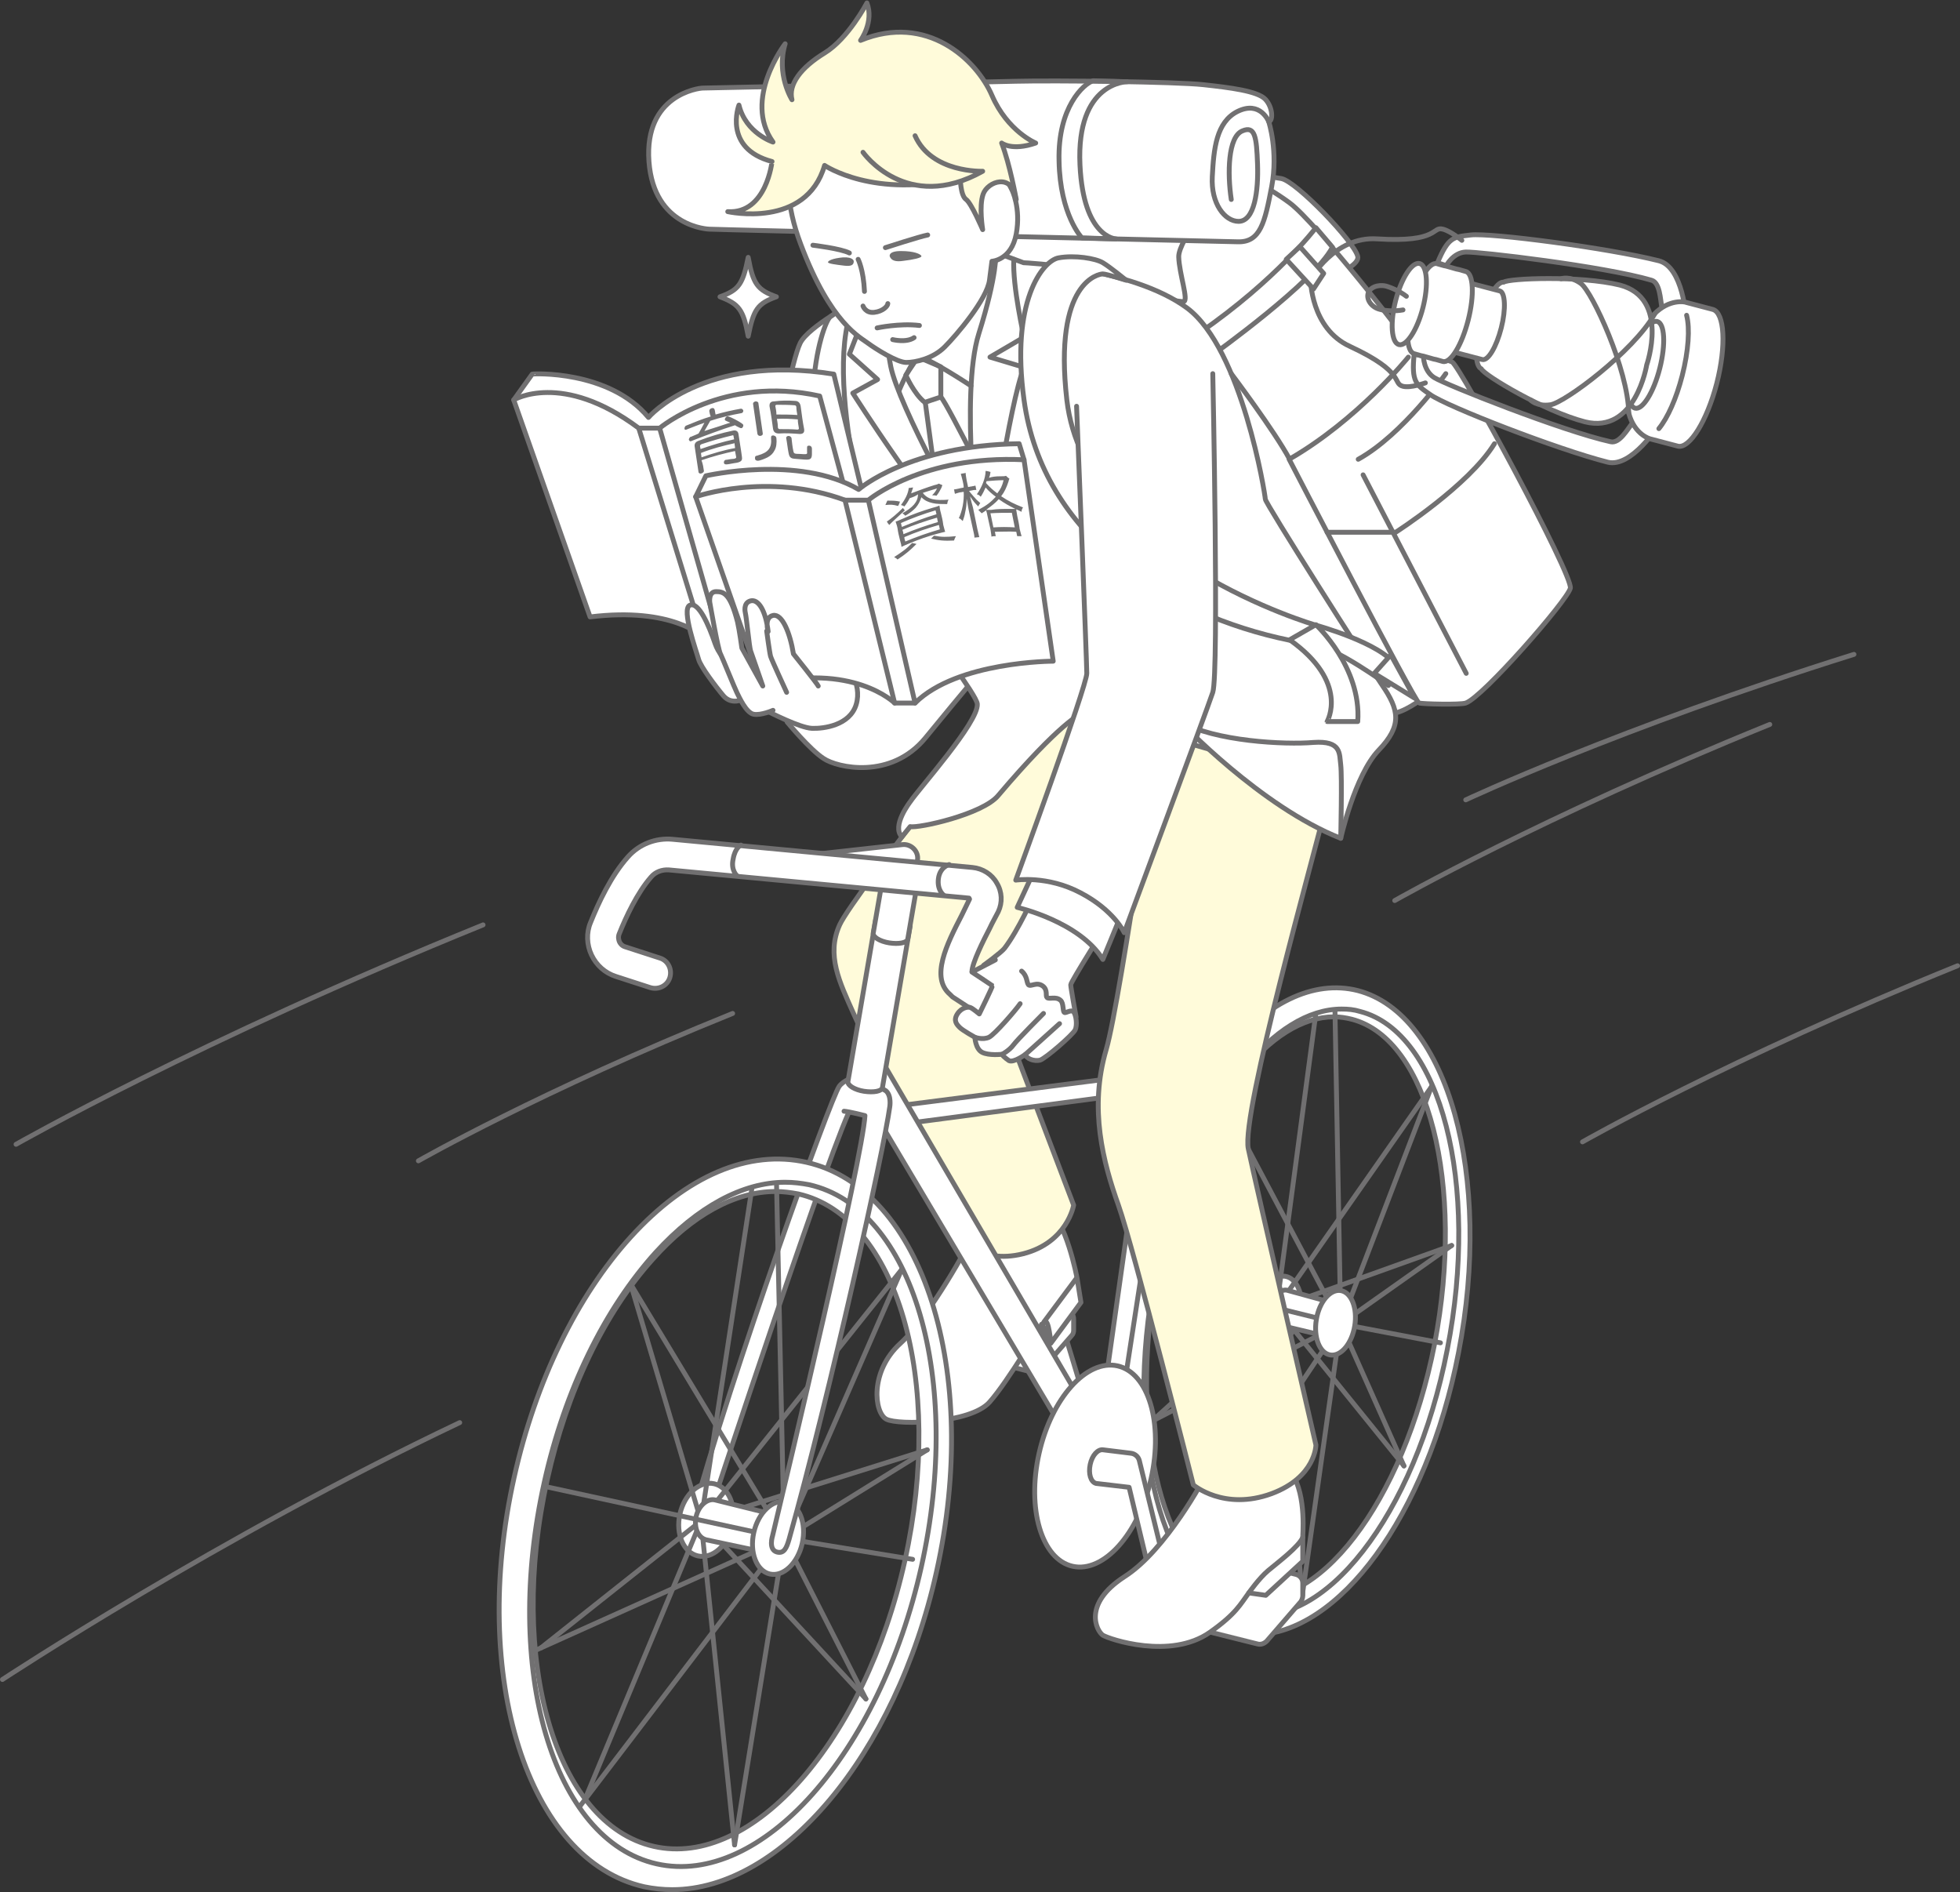 <?xml version="1.0" encoding="utf-8"?>
<!-- Generator: Adobe Illustrator 27.0.1, SVG Export Plug-In . SVG Version: 6.00 Build 0)  -->
<svg version="1.1" id="_レイヤー_1" xmlns="http://www.w3.org/2000/svg" xmlns:xlink="http://www.w3.org/1999/xlink" x="0px"
	 y="0px" viewBox="0 0 402.9 388.9" style="enable-background:new 0 0 402.9 388.9;" xml:space="preserve">
<rect x="0" y="0" width="402.9" height="388.9" fill="#333333" stroke="none"/>
<style type="text/css">
	.st0{fill:#FFFFFF;stroke:#717071;stroke-linecap:round;stroke-linejoin:round;stroke-miterlimit:10;}
	.st1{fill:none;stroke:#717071;stroke-linecap:round;stroke-linejoin:round;stroke-miterlimit:10;}
	.st2{fill:#717071;stroke:#717071;stroke-linecap:round;stroke-linejoin:round;stroke-miterlimit:10;}
	.st3{fill:#FFFBDA;stroke:#717071;stroke-linecap:round;stroke-linejoin:round;stroke-miterlimit:10;}
	
		.st4{clip-path:url(#SVGID_00000083076100279042015230000017982103236985538204_);fill:#FFFFFF;stroke:#717071;stroke-linecap:round;stroke-linejoin:round;stroke-miterlimit:10;}
	.st5{fill:#717071;}
</style>
<g>
	<g>
		
			<ellipse transform="matrix(0.154 -0.988 0.988 0.154 -42.937 487.493)" class="st0" cx="263.1" cy="268.8" rx="6.7" ry="4.3"/>
		<path class="st0" d="M257.2,332.7c-1.4,0-2.9-0.2-4.3-0.5c-17.6-4.6-26.4-36.7-19.6-71.6c3.2-16.7,9.5-31.6,17.7-42
			c8.4-10.7,17.8-15.3,26.5-13c17.6,4.6,28.6,37.2,21.9,72.1l-0.6,1.5C292.5,311.2,273.6,332.7,257.2,332.7z M274.2,209
			c-6.4,0-13.2,4.2-19.5,12.3c-7.7,9.8-13.7,24.1-16.8,40.1c-6.3,32.7,1.3,62.6,17,66.7c15.7,4.1,33.6-19.2,40-51.9l0,0
			c6.3-32.7-1.3-62.6-17-66.7C276.7,209.2,275.5,209,274.2,209z"/>
		<g>
			<polyline class="st1" points="270.5,208.2 262.4,268.9 243.9,319.5 			"/>
			<line class="st1" x1="251.2" y1="225.8" x2="262.4" y2="268.9"/>
			<line class="st1" x1="298.4" y1="256" x2="262.4" y2="268.9"/>
			<polyline class="st1" points="267.7,327.9 262.4,268.9 288.6,301.3 			"/>
			<polyline class="st1" points="236.9,292 262.4,268.9 294.3,223.3 			"/>
		</g>
		<g>
			<polyline class="st1" points="274.4,206.7 275.6,272.1 267.7,327.9 			"/>
			<path class="st0" d="M264.6,265.2c-1.3-0.3-2.6,1-3,3c-0.4,2,0.3,3.9,1.6,4.2l11.3,2.7l1-6.9L264.6,265.2z"/>
			<polyline class="st1" points="250.1,223.9 275.6,272.1 295.2,220.9 			"/>
			<polyline class="st1" points="298.4,256 275.6,272.1 235.6,262.2 			"/>
			<polyline class="st1" points="242.2,322.1 275.6,272.1 288.6,301.3 			"/>
			<polyline class="st1" points="296.1,276 275.6,272.1 234.5,293.3 			"/>
		</g>
		<path class="st0" d="M257.8,336c-1.5,0-3-0.2-4.5-0.6c-18.5-4.8-27.8-38.2-20.7-74.5c3.4-17.4,10-32.9,18.6-43.7
			c8.8-11.1,18.8-15.9,27.9-13.6c18.5,4.8,27.8,38.2,20.7,74.5l0,0C293.3,311.6,275.1,336,257.8,336z M275.8,207.4
			c-6.8,0-14,4.4-20.6,12.8c-8.2,10.2-14.5,25.1-17.7,41.8c-6.7,34.1,1.3,65.2,17.9,69.5c16.5,4.2,35.5-20,42.1-54.1l0,0
			c6.7-34.1-1.3-65.2-17.9-69.5C278.3,207.5,277.1,207.4,275.8,207.4z"/>
		<ellipse transform="matrix(0.162 -0.987 0.987 0.162 -38.417 498.848)" class="st0" cx="274.6" cy="272" rx="6.7" ry="4"/>
	</g>
	<path class="st0" d="M180.2,220.5c0,0-6,0.4-7.7,2.8c-1.7,2.3-22.1,58.8-30.4,89.3l3.8-1.7c0,0,25.9-78.7,29.5-84.1
		C179.1,221.6,180.2,220.5,180.2,220.5z"/>
	
		<ellipse transform="matrix(0.219 -0.976 0.976 0.219 -191.543 385.587)" class="st0" cx="145.1" cy="312.4" rx="7.6" ry="5.5"/>
	<polygon class="st0" points="218.5,272.9 226.7,300 224.2,303.5 215.9,278 	"/>
	<path class="st0" d="M196.5,263.7l23,5.8c0.7,0.2,1.2,0.8,1.2,1.6v2.3c0,0.4-0.1,0.8-0.4,1.1l-6.2,7.1c-0.4,0.5-1,0.7-1.6,0.5
		l-23.2-5.8c-0.7-0.2-1.2-0.8-1.2-1.6v-2.2c0-0.4,0.1-0.8,0.4-1.1l6.3-7.2C195.3,263.8,195.9,263.6,196.5,263.7z"/>
	<path class="st0" d="M199.4,255.2c0,0-8,15.1-14.3,20.9c-6.4,5.8-5.4,14.3-2.9,15.6c2.5,1.3,17.3,0.9,21.2-3.5
		c4-4.5,10.4-15.7,11.3-16.5s1.3,4.4,1.3,4.4l6.2-8.4l-0.8-5c0,0-2.3-12.3-6.3-14.5C211,246,199.4,255.2,199.4,255.2z"/>
	<polyline class="st2" points="215.9,276.1 213.1,275 214.1,272.2 215.8,274.5 	"/>
	<line class="st1" x1="214.6" y1="271.7" x2="221.3" y2="262.7"/>
	<path class="st3" d="M213.4,136c0,0-38,47.9-40.8,54.1s0,11.8,2.8,18.1s21.2,45.8,21.2,45.8s4.6,6,13.7,3.7
		c9.1-2.3,10.4-10,10.4-10l-18-47.4l36.2-42.2L213.4,136z"/>
	<path class="st0" d="M137.4,384.6c-1.8,0-3.7-0.2-5.5-0.6c-22.7-5.2-34-41.4-25.3-80.9c4.2-18.9,12.3-35.7,22.8-47.4
		c10.8-12,23-17.3,34.2-14.7c22.7,5.2,37,42,28.2,81.4l-0.8,1.7C183,360.3,158.6,384.6,137.4,384.6z M159.4,244.9
		c-8.3,0-17.1,4.8-25.2,13.9c-10,11.1-17.7,27.2-21.7,45.3c-8.2,37,1.6,70.8,21.9,75.4c20.2,4.6,43.4-21.7,51.6-58.7l0,0
		c8.2-37-1.6-70.8-21.9-75.4C162.5,245.1,161,244.9,159.4,244.9z"/>
	<g>
		<polyline class="st1" points="154.6,244 144.1,312.6 120.3,369.7 		"/>
		<line class="st1" x1="129.6" y1="263.8" x2="144.1" y2="312.6"/>
		<line class="st1" x1="190.6" y1="298" x2="144.1" y2="312.6"/>
		<polyline class="st1" points="151,379.2 144.1,312.6 178,349.2 		"/>
		<polyline class="st1" points="111.2,338.7 144.1,312.6 185.3,261 		"/>
	</g>
	<g>
		<polyline class="st1" points="159.6,242.2 161.2,316.2 151,379.2 		"/>
		<path class="st0" d="M147,308.3c-1.6-0.4-3.4,1.2-3.9,3.4c-0.5,2.3,0.4,4.4,2.1,4.8l14.6,3.1l1.3-7.8L147,308.3z"/>
		<polyline class="st1" points="128.3,261.7 161.2,316.2 186.5,258.3 		"/>
		<polyline class="st1" points="190.6,298 161.2,316.2 109.6,305 		"/>
		<polyline class="st1" points="118.1,372.7 161.2,316.2 178,349.2 		"/>
		<polyline class="st1" points="187.6,320.5 161.2,316.2 108.1,340.1 		"/>
	</g>
	<path class="st0" d="M138.2,388.4c-1.9,0-3.9-0.2-5.8-0.6c-23.9-5.4-35.9-43.1-26.7-84.2c4.4-19.7,12.9-37.2,24-49.4
		c11.4-12.5,24.2-18,36.1-15.3c23.9,5.4,35.9,43.1,26.7,84.2l0,0C184.1,360.8,160.6,388.4,138.2,388.4z M161.4,243
		c-8.7,0-18,5-26.6,14.4c-10.5,11.6-18.7,28.3-22.9,47.2c-8.6,38.5,1.7,73.7,23.1,78.5c21.4,4.8,45.8-22.6,54.4-61.1l0,0
		c8.6-38.5-1.7-73.7-23.1-78.5C164.7,243.2,163.1,243,161.4,243z"/>
	
		<ellipse transform="matrix(0.219 -0.976 0.976 0.219 -183.581 402.843)" class="st0" cx="159.8" cy="316.1" rx="7.6" ry="5.1"/>
	<polygon class="st0" points="184.5,227.3 245.4,219.5 243.9,223.3 186.5,230.9 	"/>
	<polygon class="st0" points="180.5,216.7 225.9,294.3 222.1,299.9 178,225.8 	"/>
	<path class="st0" d="M173.5,228.4c1.2,0.1,4.3,0.9,4.3,0.9l0,0c-0.5,8.8-16.2,74.7-19,86.4c0,0-0.9,2.8,0.9,3.3
		c1.5,0.4,2-0.9,2.5-2.6c8.4-29.9,19.5-80.1,20.7-88.9c0,0,0.4-2.3-0.8-3.3c0,0-4.8-2.9-6.7-2.6"/>
	<g>
		<path class="st0" d="M180,189.1l-5.7,33.2c-0.1,0.8,1.4,1.7,3.3,2c2,0.3,3.7,0,3.8-0.8l5.7-33.2L180,189.1z"/>
		<path class="st0" d="M181.5,180.2l-2,11.6c-0.1,0.8,1.4,1.7,3.3,2s3.7,0,3.8-0.8l2-11.6L181.5,180.2z"/>
	</g>
	<path class="st0" d="M251.7,35.6c0,0,8.7,0.5,11.7,1.1c3.1,0.6,15,13,15.7,16c0.7,3-13.7,7.2-13.7,7.2L251.7,35.6z"/>
	<path class="st0" d="M254.6,35.8c0,0,5.1,1.9,10.5,5.9s24.5,28.3,26.5,31.7s24.3,45.8,24.3,45.8s-22.3,28.2-30.6,27.5
		c-8.3-0.6-88.7-93.8-88.7-93.8l26.2-19.8L254.6,35.8z"/>
	<path class="st0" d="M270.5,46.8c0,0-8.1,10.7-23.9,21.6l2.6,4.6c0,0,21-15,24.7-22.2L270.5,46.8z"/>
	<path class="st0" d="M251,38.4c0,0-8.8,10.9-8.7,14.4s2.1,9,1,9.2s-46.8-7.7-46.8-7.7l15.5-28l41.7,3.7L251,38.4z"/>
	<path class="st0" d="M176,61.9c0,0-9.8,5.2-11.5,8.6c-1.7,3.4-4.6,19.4-4.6,19.4l1.9,58.5c0,0,4.7,5.7,7.5,7.5
		c2.8,1.9,13.8,4.4,20.9-4.2c7.1-8.7,16.3-19.6,16.3-19.6l-7.4-40.7L176,61.9z"/>
	<path class="st0" d="M145.8,47.1c0,0-11.4-0.3-12.4-13.9c-1-13.7,10.2-15.1,11.1-15.1c0.9,0,56.1-1.2,64.3-1.4
		c8.2-0.2,33,0.1,38.5,0.7s11.2,1.3,12.8,3s1.6,4.5,0.7,4.6c0,0,2,6.1,0.6,13.4c-1.4,7.3-2.3,11.4-6.9,11.3
		C250.1,49.6,147.1,47.2,145.8,47.1z"/>
	<polygon class="st0" points="234.8,230.9 226.7,288.2 230.3,290 239.5,230.3 	"/>
	
		<ellipse transform="matrix(0.219 -0.976 0.976 0.219 -118.359 455.028)" class="st0" cx="225.1" cy="301.4" rx="21.1" ry="11.8"/>
	<path class="st0" d="M234.2,300.2c-0.2-0.8-0.9-1.4-1.7-1.5l-5.7-0.7c-1.1-0.2-2.3,1.1-2.7,3c-0.4,1.9,0.1,3.6,1.2,3.9l6.8,0.8
		l4.8,20.1l2.9-2.7L234.2,300.2z"/>
	<path class="st0" d="M240.2,316.9l26.2,6.7c0.8,0.2,1.4,0.9,1.4,1.8v2.6c0,0.4-0.2,0.9-0.4,1.2l-7,8.1c-0.5,0.5-1.2,0.8-1.9,0.6
		l-26.4-6.6c-0.8-0.2-1.4-0.9-1.4-1.8v-2.6c0-0.4,0.2-0.9,0.5-1.2l7.2-8.2C238.9,317,239.6,316.7,240.2,316.9z"/>
	<path class="st0" d="M265.5,302.7c-3.3-4.8-17.8,0.8-17.8,0.8s-7.9,15.1-16.6,20.6c-8.6,5.6-5.7,11.1-4.4,12
		c1.3,0.8,13.9,5.1,22-0.6c5.4-3.8,6.3-5.8,8-8.1l3.5,0.5l7.6-7v-4.9C267.7,316.1,268.7,307.5,265.5,302.7z"/>
	<path class="st1" d="M256.7,327.4c0,0,2.1-3,4-4.6c1.9-1.6,6.2-4.8,7.1-6.8"/>
	<path class="st3" d="M239.5,140.8c0.1-0.4-9.1,64.7-12.1,74.9c-3.6,12.2-0.6,23.3,2.5,32c3.1,8.7,15.4,57.5,15.4,57.5
		s6.3,5.4,16.1,1.8c9.1-3.4,9.1-10,9.1-10s-12.4-53.8-13.9-60.9c-1.5-7.1,13.6-60.6,16-70.6S239.5,140.8,239.5,140.8z"/>
	<path class="st0" d="M187.1,169.9c1.6,0.4,14.9-2.5,18.1-6.4c12.8-15.1,16.9-16.7,16.9-16.7s33.3,8.6,37.7,10.9
		c4.4,2.3,15.8,14.6,15.8,14.6s2.9-13,7.8-18.1c4.9-5.1,4.2-8.3,0.7-13.4c-3.5-5.1-24-37.4-24-38.2c0-0.8-4.8-30.9-16.1-39.3
		c-11.4-8.4-33.6-9.3-33.6-9.3l-8.4-3.1l-26,9.5c0,0-4.7,6.4-6.2,15.9c-3.8,24.4,30.8,64.6,31.1,68.4c0.3,3.7-12,17.4-13.8,20.1
		c0,0-3.9,5-1.7,7.2L187.1,169.9z"/>
	<path class="st1" d="M177.9,64.3l-3.3,8.5l5.8,5.2l-5.1,2.8c0,0,15.4,24.2,24.5,33h3.3c0,0,4.4-30.9,7.4-38.3l-7-2.1l7-4.1
		c0,0-2.4-10.5-2.1-16"/>
	<path class="st0" d="M176.8,60.2c0,0-4.4,3.8-6.1,4.9c-1.7,1.1-9.1,23.3,3.8,50.8h5.8C180.3,115.8,167.4,73.5,176.8,60.2z"/>
	<g>
		<defs>
			<path id="SVGID_1_" d="M182.1,58.2c0,0-0.6,9,1,17.1s15.3,32.8,18.1,37.1c0,0-3.9-31.4,0-43.8s3.5-16.7,3.5-16.7L182.1,58.2z"/>
		</defs>
		<use xlink:href="#SVGID_1_"  style="overflow:visible;fill:#FFFFFF;"/>
		<clipPath id="SVGID_00000099634306329010071160000017000401652079899046_">
			<use xlink:href="#SVGID_1_"  style="overflow:visible;"/>
		</clipPath>
		
			<path style="clip-path:url(#SVGID_00000099634306329010071160000017000401652079899046_);fill:#FFFFFF;stroke:#717071;stroke-linecap:round;stroke-linejoin:round;stroke-miterlimit:10;" d="
			M193.4,81.6l-2.2-2l-1,3.1c0,0,2.6,19.3,3.3,24.7c0.7,5.5,8.6,11.3,8.6,11.3l5-11.1C207,107.7,194.7,82.8,193.4,81.6z"/>
		
			<path style="clip-path:url(#SVGID_00000099634306329010071160000017000401652079899046_);fill:#FFFFFF;stroke:#717071;stroke-linecap:round;stroke-linejoin:round;stroke-miterlimit:10;" d="
			M186.2,77.1c0,0,1.7,3.9,3.9,5.6l3.3-1.1v-6.2l-4.7-2L186.2,77.1z"/>
		
			<use xlink:href="#SVGID_1_"  style="overflow:visible;fill:none;stroke:#717071;stroke-linecap:round;stroke-linejoin:round;stroke-miterlimit:10;"/>
	</g>
	<path class="st1" d="M184.8,80.3c0,0,2.7-6.4,3.9-6.9c1.2-0.5,10.9,5.9,10.9,5.9"/>
	<path class="st0" d="M158,146.3c0,0,6.4,3.3,8.9,3.4c2.4,0.1,7.8-0.6,9.1-4.9s-1.9-9-4.6-9.9c-2.7-0.9-13.4,2.1-13.4,2.1V146.3z"/>
	<path class="st0" d="M133.3,85.8c0,0,11.2-13.2,38.1-8.9l10.2,42.4l-42.1-1.7l-33.9-35.4l3.8-5.3C109.4,76.8,125.2,76,133.3,85.8z"
		/>
	<path class="st0" d="M135.6,88c0,0,13.1-11,32.9-6.6l11.8,43.7c0,0-23-0.6-32.3,6.5l-3.5-0.7c0,0-6.2-6.2-23.2-4.1l-15.7-44.6
		c0,0,9.9-6,25.7,5.8H135.6z"/>
	<line class="st1" x1="131.3" y1="88" x2="144.5" y2="130.8"/>
	<line class="st1" x1="135.6" y1="88" x2="148" y2="131.5"/>
	<path class="st0" d="M143,102.1l2.1-4.3c0,0,19-4.4,31.4,2.8c0,0,10.4-9.1,33-9.4l1,3.3l-23.6,19.7l-22-1.1L143,102.1z"/>
	<path class="st0" d="M143,102.1c0,0,14.7-5.2,30.7,0.7h4.8c0,0,11-9.3,32-8.3l6,41.4c0,0-19.7,0-28.4,8.6h-4.2
		c0,0-8.6-8.5-27.4-3.7L143,102.1z"/>
	<line class="st1" x1="173.7" y1="102.8" x2="183.9" y2="144.5"/>
	<line class="st1" x1="178.5" y1="102.8" x2="188.1" y2="144.5"/>
	<path class="st0" d="M231.5,57.6c0,0-3.3-2.7-4.8-3.6s-5.8-1.6-9.1-1s-9.9,9-7.1,29.2c3.8,28,29.3,44.2,54.6,49.4l5.4-3.1
		c0,0-47.4-13.7-51.2-46.3c-2.8-24.5,6.7-25.9,7.4-25.9S231.5,57.6,231.5,57.6z"/>
	<path class="st0" d="M270.5,128.5c0,0,13.5,3.7,16.4,8.3l-1.5,4.1c0,0-11.1-8.1-14.9-8.1C266.7,132.7,270.5,128.5,270.5,128.5z"/>
	<path class="st0" d="M265.1,131.5l5.4-3.1c0,0,9.4,8.7,8.6,19.9h-6.3C272.8,148.3,277.5,140.3,265.1,131.5z"/>
	<path class="st0" d="M165.6,25.7c0,0-7.3,7.9-1,24.5c6.2,16.5,12.4,19.2,13.9,20.4c1.5,1.1,5.9,3.9,7.8,3.9c1.9,0,5.5-0.8,7.9-3.2
		s8.7-9.8,9.2-13.7c0.5-3.9,0.5-3.9,0.5-3.9s4-0.2,5-5.6s-0.9-9.1-0.9-9.1l-8.8-17.5L165.6,25.7z"/>
	<path class="st3" d="M149.6,43.5c0,0,16.1,3.6,19.9-9.5c0,0,10.3,7,27.9,2.5c0,0,0,3.7,1.2,4.5c1.1,0.8,3.4,6.2,3.4,6.2
		s-0.8-4.8,0.1-7.3c0.9-2.6,6-4.5,6.8,1.1c0,0-1.3-7.2-3-11.6c0,0,2.1,1.7,7,0c0,0-5.8-2.4-9-9.8s-13.4-16.9-27-11.3
		c0,0,2.8-3.8,1.3-7.7c0,0-3.8,7.3-8.7,10.3s-7.5,6.5-6.7,9.6c0,0-3.3-5.2-1.4-11.5c0,0-8.8,11.4-2.5,20.2c0,0-5.6-1.8-7-7.6
		c0,0-3.4,8.9,6.8,11.6C158.7,33.1,157.6,44,149.6,43.5z"/>
	<path class="st3" d="M177.4,31.3c0,0,8.9,12.7,24.6,3.9c0,0-10.5,0.4-13.9-7.3"/>
	<path class="st0" d="M159.6,61c-3.9,1.4-4.7,2.6-5.8,8.1c-1-5.5-1.9-6.6-5.8-8.1c3.9-1.4,4.7-2.6,5.8-8.1
		C154.8,58.4,155.7,59.6,159.6,61z"/>
	<path class="st0" d="M289.5,73.4c0,0-10.4,12.9-24.5,21c0,0,25.9,50,26.7,50.1c0.8,0.2,8.5,0.4,9.6,0c3.5-1.2,20.9-21.1,21.5-23.6
		c0.6-2.6-22.7-45.7-24.3-46.5c-1.7-0.8-8.2-2.2-8.2-2.2"/>
	<path class="st1" d="M272.8,109.4h14.1c0,0,15-9.6,20.3-18.2"/>
	<line class="st1" x1="280.2" y1="97.6" x2="301.4" y2="138.4"/>
	<path class="st1" d="M253.1,76.8c0,0,8.9,11.8,12,17.6"/>
	<path class="st1" d="M231.7,16.8c0,0-10.5,0-9.7,17.1c0.7,15,7.4,15.2,7.4,15.2l-7-0.2c0,0-4.5-4.7-4.7-15.8
		c-0.3-11.1,5.1-15.9,7-16.5L231.7,16.8z"/>
	<path class="st1" d="M260.8,25c0,0-1.7-4.4-6.4-2.1c-4.4,2.2-4.9,7.7-5.2,13.4c-0.3,5.6,2.6,9.2,5.4,9.2c3.3,0,4.1-6.3,3.9-11.8
		s-0.5-7.9-3.1-6.8c-3,1.2-3.1,8.8-2.3,14.1"/>
	<path class="st5" d="M182.9,52.7c0,0-0.4-1.1,2.3-1.1c2.7,0,4,0.6,4.2,1s-1.9,0.8-3.6,1C184,53.9,183.2,53.5,182.9,52.7z"/>
	<path class="st5" d="M175.5,53.7c0,0,0-0.9-2.2-0.8c-2.2,0.2-3.1,0.7-3.1,1c0,0.3,1.7,0.5,3.3,0.7S175.5,54.4,175.5,53.7z"/>
	<path class="st1" d="M182,50.9c0,0,7.1-2.3,8.7-2.6"/>
	<path class="st1" d="M167.1,50.4c0,0,5.8,0.7,7.5,1.6"/>
	<path class="st1" d="M176.4,53.3c0,0,1.1,2.1,1.3,6.6"/>
	<path class="st1" d="M177.4,62.9c0,0,0.5,1.5,2.3,1.3c1.8-0.2,2.8-1.3,2.8-1.8"/>
	<path class="st1" d="M180.3,67.4c0,0,4.6-1,8.7-0.5"/>
	<path class="st1" d="M183.5,69.8c0,0,2.8,0.7,4.4-0.4"/>
	<path class="st1" d="M297.2,76.8c0,0-8.8,12.5-18,17.6"/>
	<g>
		<path class="st0" d="M292.6,73.2c0,0,0,3,2.2,4.4s26.3,11,36.3,13.2c1.8,0.4,3.4-2.5,4.5-3.9l5.4,0.4c0,0-5.6,8.9-10.5,7.7
			c-10.3-2.6-33.2-11.5-36.5-13.9c-2.9-2-3.9-2.6-3.3-8.3L292.6,73.2z"/>
		<path class="st0" d="M297.3,54.6c0,0,1.4-2.7,4-2.8c2.6-0.1,28.3,2.9,38.2,5.8c1.7,0.5,1.8,3.8,2.1,5.6l5,2.2
			c0,0-0.6-10.5-5.6-11.8c-10.3-2.6-34.6-5.8-38.7-5.3c-3.5,0.4-4.6,0.4-6.8,5.7L297.3,54.6z"/>
		<path class="st0" d="M340,64.6c-2.5,2.6-2.8,7.8-2.9,10.1c-1.1,2-3.2,6.7-2.3,10.2c1.2,4.5,4.4,5.3,4.4,5.3l5.7,1.5
			c2.4,0.6,6-5.2,8-12.9c2-7.8,1.6-14.5-0.8-15.2l-5.7-1.5C346.5,62.1,343.2,61.3,340,64.6z"/>
		<ellipse transform="matrix(0.247 -0.969 0.969 0.247 182.093 384.465)" class="st0" cx="338.5" cy="75" rx="9.2" ry="2.9"/>
		<path class="st1" d="M346.7,64.8c0.7,2.7,0.4,7.3-0.9,12.4c-1.2,4.7-3,8.7-4.8,10.9"/>
		<path class="st0" d="M309.1,58C309.1,58,309.1,58,309.1,58c-1.4-0.2-3.5,3.4-4.8,8.3c-1.2,4.8-1.1,9,0.2,9.5c0,0,0,0,0,0
			c0.5,1.3,13.1,8.8,21.3,10.9c10.4,2.6,12.7-11.7,12.7-11.7s4.8-13.7-5.5-16.4C324.9,56.6,310.1,57.2,309.1,58z"/>
		<path class="st0" d="M296.3,71.7l8.4,2.2c1.2,0.3,2.9-2.6,3.9-6.5c1-3.9,0.8-7.3-0.3-7.6l-8.4-2.2L296.3,71.7z"/>
		<path class="st0" d="M290.2,62.7c-1.3,5.1-1.1,9.6,0.5,10l1.4,0.4l0.5,0.1l0.7,0.2l0.7,0.2l0.7,0.2l0.5,0.1l1.4,0.4
			c1.6,0.4,3.9-3.4,5.2-8.5c1.3-5.1,1.1-9.6-0.5-10l-1.4-0.4l-0.5-0.1l-0.7-0.2l-0.7-0.2l-0.7-0.2l-0.5-0.1l-1.4-0.4
			C293.8,53.7,291.5,57.6,290.2,62.7z"/>
		
			<ellipse transform="matrix(0.247 -0.969 0.969 0.247 157.456 327.851)" class="st0" cx="289.8" cy="62.6" rx="8.6" ry="2.9"/>
		<path class="st1" d="M289.1,60.9c-1.3-1-3.1-1.8-4.2-2.1c-1.7-0.4-3.4,0.3-3.7,1.6c-0.3,1.3,0.8,2.8,2.5,3.2
			c1,0.3,3.1,0.4,4.7,0.1"/>
		<path class="st1" d="M314.6,82.2c0,0,1.2,1.4,4.1,1c2.9-0.4,17-10.9,21.4-18.6"/>
		<path class="st1" d="M320.9,57.3c0,0,1.8-0.7,4.1,1c2.3,1.7,9.7,17.7,9.8,26.6"/>
		<path class="st1" d="M300.5,49.4c0,0-2.3-1.9-3.9-2.3c-2.3-0.6-0.7,2.8-13.5,2c-8.8-0.6-13.7,8.3-13.7,8.3s0,10.1,8.1,13.8
			c11.6,5.4,8.6,7.6,10.9,8.2c1.6,0.4,4.6-0.7,4.6-0.7"/>
	</g>
	<polygon class="st0" points="267.2,50.7 272.1,56.2 270,59.4 264.4,53.3 	"/>
	<path class="st0" d="M152.8,143.7c0,0-2.4,1.3-4.1-0.7c-1.6-1.9-4.7-6-5.1-7.5c-0.4-1.5-3.6-10.3-1.8-11.1s3.9,4.1,5.2,7.9
		c1.3,3.8,5.2,5.6,5.2,5.6L152.8,143.7z"/>
	<path class="st0" d="M158.9,146c0,0-2.5,1.1-4,0.8c-1.5-0.3-2.9-3.4-3.4-4.4c-0.5-1-3-7.2-3.4-8c-0.5-0.8-2.2-10.6-2.2-10.6
		s-0.3-2.2,1.3-2.2c1.6,0,2.9,0.4,4.4,6.2c0.4,1.7,0.9,5.4,0.9,5.4l4.3,7.8c0,0-2.2-6.3-2.5-7.2c-0.3-0.9-0.8-6.6-1.1-7.9
		c0,0-0.5-2,1.1-2.4s3.1,2,3.6,6.3c0,0-0.9-2.9,1-3.3c1.9-0.4,3.5,3.6,4.2,7.9c0,0,4.9,6.1,5.1,6.6"/>
	<path class="st1" d="M157.6,129.7c0,0,0.6,4.5,0.8,5.2c0.2,0.7,3.3,7.4,3.3,7.4"/>
	<g>
		<path class="st5" d="M145.8,84.5c0-0.2,0.1-0.5,0.5-0.6c0.3-0.1,0.5,0,0.6,0.3c0.1,0.3,0.1,0.7,0.2,1c1.7-0.5,3.5-0.9,5.2-1.2
			c0.2,0,0.4,0.1,0.5,0.4c0,0.2-0.1,0.4-0.3,0.5c-2.2,0.4-4.4,0.9-6.5,1.6c-0.4,0.7-0.8,1.4-1.2,2.1c0.4-0.1,0.8-0.3,1.2-0.4
			c1.3-0.4,2.2-0.7,3.7-1.2c0.1,0,0.3-0.1,0.4-0.1c-0.1-0.1-0.2-0.1-0.4-0.2c-0.7-0.3-0.7-0.3-0.7-0.5c0-0.2,0.2-0.5,0.4-0.6
			c0.2-0.1,0.5,0,1.7,0.6c1.3,0.7,1.7,1,1.7,1.2c0,0.3-0.2,0.6-0.4,0.6c-0.2,0-0.2,0-0.8-0.3c-0.2-0.1-0.4-0.2-0.5-0.3
			c-2.9,0.9-6.3,2.2-8.6,3.1c-0.4,0.2-0.5,0.2-0.6,0.2c-0.1,0-0.2-0.1-0.3-0.3c0-0.2,0.1-0.4,0.3-0.6c0.1,0,0.1,0,0.8-0.3
			c0.5-0.2,0.7-0.3,0.9-0.4c0.4-0.7,0.8-1.4,1.2-2.2c-1.2,0.4-2.4,0.9-3.7,1.4c-0.2,0.1-0.4,0-0.4-0.2c0-0.2,0.1-0.5,0.3-0.6
			c1.7-0.7,3.4-1.4,5.1-1.9C145.9,85.2,145.9,84.9,145.8,84.5z M144.7,96.8c0,0.2-0.2,0.4-0.5,0.5c-0.3,0.1-0.5,0-0.6-0.2
			c-0.3-1.8-0.5-3.5-0.8-5.3c-0.1-0.6,0.2-1,0.8-1.2c2.3-0.9,4.7-1.6,7.1-2.1c0.6-0.1,1,0.1,1.1,0.7c0.2,1.5,0.5,3,0.7,4.6
			c0.1,0.6,0,0.9-0.4,1.1c-0.2,0.1-0.4,0.2-1.2,0.3c-1.6,0.3-2,0.4-2.1-0.1c0-0.3,0.1-0.5,0.4-0.6c0,0,0.1,0,0.2,0
			c0.5-0.1,1.2-0.2,1.5-0.2c0.4-0.1,0.5-0.2,0.4-0.5c-0.1-0.4-0.1-0.7-0.2-1.1c-2.3,0.5-4.6,1.1-6.9,1.9
			C144.5,95.4,144.6,96.1,144.7,96.8z M150.8,89.7c0-0.2-0.1-0.3-0.3-0.2c-2.1,0.5-4.2,1.1-6.3,1.8c-0.2,0.1-0.3,0.2-0.3,0.4
			c0,0.2,0.1,0.4,0.1,0.6c2.3-0.8,4.6-1.5,6.9-2C150.9,90.1,150.8,89.9,150.8,89.7z M144.1,93.1c0,0.3,0.1,0.6,0.1,0.9
			c2.3-0.8,4.6-1.5,6.9-1.9c0-0.3-0.1-0.6-0.1-1C148.7,91.6,146.4,92.2,144.1,93.1z"/>
		<path class="st5" d="M156.8,89.1c0,0.3-0.1,0.4-0.5,0.5c-0.3,0-0.5-0.1-0.6-0.4c-0.3-2.1-0.6-4.1-0.9-6.2c0-0.2,0.1-0.4,0.5-0.5
			c0.3,0,0.6,0.1,0.6,0.4C156.2,84.9,156.5,87,156.8,89.1z M159.6,90.1c0.1,0.8,0,1.9-0.4,2.5c-0.3,0.6-0.7,1-1.4,1.4
			c-0.6,0.3-1.6,0.7-2,0.7c-0.3,0-0.6-0.1-0.6-0.5c0-0.2,0-0.4,0.2-0.5c0.1,0,0.1,0,0.4-0.1c2.1-0.6,2.9-1.5,2.7-3.6
			c0-0.4,0.1-0.5,0.5-0.5C159.4,89.6,159.6,89.8,159.6,90.1z M163.4,82.4c0.7,0,1.1,0.4,1.2,1.2c0.2,1.5,0.4,3.1,0.7,4.6
			c0.1,0.7-0.2,1-0.9,1c-1.4-0.1-2.8-0.2-4.3-0.1c-0.7,0-1.1-0.3-1.2-1c-0.2-1.5-0.4-3-0.7-4.5c-0.1-0.7,0.2-1.1,0.9-1.1
			C160.6,82.3,162,82.3,163.4,82.4z M163.7,83.7c0-0.3-0.2-0.4-0.4-0.4c-1.2-0.1-2.4-0.1-3.6-0.1c-0.2,0-0.4,0.1-0.3,0.4
			c0.1,0.5,0.2,1,0.2,1.6c1.4,0,2.9,0,4.3,0.1C163.8,84.7,163.7,84.2,163.7,83.7z M159.7,86.1c0.1,0.6,0.2,1.1,0.2,1.7
			c0,0.3,0.2,0.4,0.4,0.4c1.2,0,2.4,0,3.6,0.1c0.2,0,0.4-0.1,0.3-0.4c-0.1-0.6-0.2-1.1-0.2-1.7C162.6,86.1,161.1,86,159.7,86.1z
			 M163.1,92.8c0.1,0.4,0.2,0.5,1.3,0.5c1.4,0.1,1.6,0.1,1.5-0.4c0,0,0-0.1,0-0.3c0-0.2,0-0.5,0-0.6c0-0.3,0.1-0.4,0.4-0.4
			c0.4,0,0.6,0.3,0.6,0.6c0,0.3,0,0.5,0,1.2c0,0.6-0.2,0.9-0.5,1c-0.3,0.1-0.7,0.1-1.8,0c-1.3-0.1-1.7-0.1-2-0.3
			c-0.3-0.2-0.4-0.5-0.5-1c-0.2-1-0.3-2.1-0.5-3.1c0-0.2,0.2-0.4,0.5-0.4c0.3,0,0.5,0.2,0.6,0.4C162.8,90.9,162.9,91.9,163.1,92.8z"
			/>
	</g>
	<g>
		<path class="st5" d="M184.6,104c-1-0.3-1.5-0.3-2.6-0.2c0.1-0.3,0.3-0.6,0.4-0.9c1.2,0,1.7,0,2.6,0.2
			C184.9,103.4,184.8,103.7,184.6,104z M186,104.9c-1,0.9-1.5,1.4-2.6,2.4c-0.2,0.2-0.3,0.3-0.6,0.6c-0.2-0.2-0.4-0.5-0.5-0.7
			c0.9-0.6,2.1-1.6,3.3-2.8C185.7,104.5,185.8,104.7,186,104.9z M188.4,111.8c-1.3,1.3-2.1,2-3.9,3.2c-0.3-0.3-0.4-0.3-0.7-0.5
			c0.8-0.5,1.2-0.8,1.9-1.3c0.8-0.6,1.1-0.9,1.8-1.6C187.8,111.7,188.1,111.7,188.4,111.8z M191.6,104.4c0.8-0.2,1.1-0.3,1.5-0.5
			c0.1,0.4,0.1,0.9,0.3,1.5c0.2,0.8,0.4,1.6,0.5,2.5c0.2,0.7,0.3,1.2,0.4,1.4c-0.4,0.1-0.9,0.2-1.6,0.4c-1.9,0.5-3.9,1.2-5.8,2
			c-0.7,0.3-1.2,0.5-1.6,0.7c0-0.3-0.1-0.7-0.3-1.4c-0.2-0.8-0.4-1.6-0.5-2.4c-0.1-0.6-0.3-1-0.4-1.4c0.4-0.1,0.8-0.3,1.5-0.6
			C187.6,105.7,189.6,105,191.6,104.4z M185.4,108.3c2.4-1,4.7-1.9,7.1-2.6c-0.1-0.3-0.1-0.6-0.2-0.8c-2.4,0.7-4.8,1.6-7.1,2.6
			C185.3,107.8,185.3,108.1,185.4,108.3z M187,102.4c-0.3,0.6-0.6,1.1-1.1,1.7c-0.3-0.2-0.4-0.2-0.7-0.3c0.9-1.2,1.5-2.4,1.6-3.5
			c0.3,0,0.6-0.1,0.9-0.1c-0.1,0.3-0.1,0.3-0.2,0.6c0,0-0.1,0.2-0.2,0.6c1.6-0.6,3.2-1.2,4.8-1.7c0.5-0.1,0.7-0.2,0.9-0.3
			c0.2,0.1,0.4,0.2,0.7,0.3c0,0.1,0,0.1-0.1,0.3c0,0,0,0.1-0.1,0.3c-0.3,0.6-0.6,1.1-1,1.6c-0.3-0.1-0.6-0.1-0.9-0.1
			c0.5-0.5,0.8-0.9,1-1.4c-1,0.3-2,0.6-2.9,0.9c0.4,0.6,1.1,1.1,2,1.3c0.9,0.2,2,0.2,3.3,0.1c-0.2,0.3-0.2,0.4-0.3,0.9
			c-1.3,0-2.2,0-3-0.2c-0.9-0.2-1.6-0.5-2.3-1.2c-0.3,0.9-0.6,1.5-1.2,2.2c-0.5,0.5-1.2,1.1-2.1,1.6c-0.2-0.2-0.3-0.3-0.6-0.5
			c2.1-1.2,3.2-2.3,3.2-3.9C188.2,102,187.6,102.2,187,102.4z M185.7,109.8c2.4-1,4.7-1.8,7.1-2.5c-0.1-0.3-0.1-0.6-0.2-0.9
			c-2.4,0.7-4.8,1.5-7.1,2.5C185.6,109.2,185.7,109.5,185.7,109.8z M186.1,111.3c2.4-1,4.7-1.8,7.1-2.5c-0.1-0.3-0.1-0.6-0.2-0.9
			c-2.4,0.7-4.8,1.5-7.1,2.5C185.9,110.7,186,111,186.1,111.3z M192,110.1c1.5,0.3,2.6,0.3,4.5,0.1c-0.2,0.4-0.2,0.4-0.4,0.9
			c-2,0.1-3.1,0-4.7-0.4C191.6,110.5,191.8,110.3,192,110.1z"/>
		<path class="st5" d="M197.9,98.9c-0.2-0.8-0.3-1.2-0.4-1.5c0.3-0.1,0.7-0.1,1-0.2c0,0.4,0.1,0.8,0.2,1.5c0.1,0.5,0.2,0.9,0.3,1.4
			c0.2,0,0.4-0.1,0.6-0.1c0.4-0.1,0.7-0.1,0.9-0.2c0.1,0.3,0.1,0.6,0.2,0.9c-0.3,0-0.6,0-0.9,0.1c-0.2,0-0.4,0.1-0.6,0.1
			c0.2,0.3,0.3,0.4,0.9,1.1c0.5,0.6,0.7,0.8,1.4,1.4c-0.1,0.2-0.3,0.4-0.4,0.7c-0.7-0.7-0.9-0.9-1.7-2.1c0.2,0.8,0.4,1.7,0.6,2.3
			c0.3,1.5,0.6,2.9,0.9,4.4c0.2,0.8,0.3,1.3,0.4,1.7c-0.3,0-0.7,0.1-1,0.1c0-0.4-0.1-0.9-0.3-1.7c-0.3-1.4-0.6-2.7-0.9-4.1
			c-0.1-0.5-0.2-1.1-0.4-2.2c0,1.3-0.1,1.9-0.3,2.8c-0.1,0.7-0.3,1.2-0.5,1.8c-0.3-0.3-0.5-0.5-0.8-0.6c0.7-1.5,1.1-3.5,1-5.4
			c-0.3,0-0.5,0.1-0.8,0.1c-0.4,0.1-0.7,0.2-1,0.3c-0.1-0.3-0.1-0.6-0.2-0.9c0.2,0,0.6-0.1,1.1-0.2c0.3-0.1,0.6-0.1,0.9-0.2
			C198.1,99.8,198,99.3,197.9,98.9z M205.5,97.9c0.7,0,1,0,1.3-0.1c0.2,0.2,0.4,0.4,0.7,0.6c-0.1,0.2-0.1,0.2-0.2,0.6
			c-0.4,1.2-0.8,2.1-1.5,3c1.5,1,2.7,1.6,4.5,2.3c-0.2,0.3-0.3,0.5-0.3,0.9c-0.6-0.3-0.8-0.4-1.1-0.5c0,0.3,0.1,0.5,0.2,1.3
			c0.2,0.9,0.4,1.8,0.5,2.7c0.2,0.8,0.3,1.2,0.4,1.5c-0.3,0-0.6,0-0.9,0c-0.1-0.3-0.1-0.6-0.2-0.9c-1.4-0.1-2.9,0-4.4,0
			c0.1,0.3,0.1,0.6,0.2,0.9c-0.3,0-0.6,0-0.9,0.1c0-0.4-0.1-0.7-0.2-1.5c-0.2-0.9-0.4-1.8-0.6-2.7c-0.1-0.6-0.2-0.9-0.3-1.2
			c-0.3,0.2-0.4,0.3-0.9,0.6c-0.3-0.3-0.4-0.4-0.7-0.7c1.7-0.9,2.6-1.6,3.6-2.7c-0.8-0.6-1.3-1-2.1-1.9c-0.3,0.7-0.6,1.3-1,1.9
			c-0.3-0.3-0.4-0.4-0.8-0.5c1-1.4,1.8-3.3,1.8-4.8c0.3,0,0.7,0.1,1,0.2c0,0.1,0,0.2-0.1,0.6c0,0.2-0.1,0.3-0.2,0.6
			C203.9,98,204.7,97.9,205.5,97.9z M207.6,104.6c0.6,0,0.8,0,1.1,0c-1.2-0.6-2.3-1.2-3.4-2c-0.7,0.8-1.5,1.4-2.6,2.2
			c0.4,0,0.4,0,1,0C205,104.6,206.3,104.6,207.6,104.6z M202.8,98.9c-0.1,0.2-0.1,0.2-0.1,0.4c0.9,1,1.4,1.4,2.3,2.1
			c0.7-0.9,1-1.5,1.3-2.7C205.2,98.7,204,98.8,202.8,98.9z M204.2,108.4c1.5-0.1,2.9-0.1,4.4,0c-0.2-1-0.4-2-0.6-3
			c-1.5,0-2.9,0-4.4,0.1C203.8,106.5,204,107.4,204.2,108.4z"/>
	</g>
	<path class="st0" d="M187.9,181.9l0.7-5.1c0.3-1.8-1.3-3.4-3.1-3.2l-25.3,2.8L187.9,181.9z"/>
	<path class="st0" d="M211.4,207.3l-11.6-7.6c0-1.7,2.4-6.5,3.6-8.8c0.6-1.3,1.3-2.5,1.8-3.5c0.9-1.9,0.8-4.1-0.3-5.9
		c-1-1.8-2.9-3-5-3.2l-61.7-5.8c-3.4-0.3-6.8,1-9.1,3.6c-3.5,3.9-6.1,9.5-7.7,13.5c-0.9,2.1-0.8,4.6,0.2,6.7c1,2.1,2.8,3.7,5,4.4
		l7.1,2.3c1.7,0.5,3.5-0.4,4-2.1c0.5-1.7-0.4-3.5-2.1-4l-7.1-2.3c-0.7-0.2-1.1-0.8-1.2-1.1c-0.1-0.3-0.3-0.9,0-1.6
		c1.4-3.5,3.7-8.4,6.5-11.6c0.9-1.1,2.3-1.6,3.7-1.5l61.7,5.8l0.1,0.2c-0.5,1-1,2.1-1.6,3.3c-3.1,6-6.5,12.8-2.4,16.3
		c0,0,0.1,0.1,0.1,0.1c0.1,0.1,0.2,0.2,0.3,0.3c0,0,0,0,0,0c0,0,0,0,0.1,0.1l12.1,7.9c0.5,0.4,1.1,0.5,1.7,0.5c1,0,2.1-0.5,2.7-1.4
		C213.3,210.3,212.9,208.3,211.4,207.3z"/>
	<path class="st1" d="M152.3,173.7c0,0-1.2,0.5-1.6,2.9c-0.5,2.3,0.8,3.4,0.8,3.4"/>
	<path class="st1" d="M195.1,177.7c0,0-1.9,0.5-2.2,2.9c-0.3,2.4,1.1,3.4,1.1,3.4"/>
	<path class="st0" d="M214.9,209.8l6.3-0.8c0,0-1.1-6-1.1-6.6c0-0.6,7.4-12.3,7.4-12.3l-15-6c0,0-3.1,7-6,10.8
		c-0.7,0.9-4.3,3.5-4.3,3.5L214.9,209.8z"/>
	<path class="st0" d="M210,199.6c1.2,1,1,2.3,1.4,2.8c0.5,0.5,1.7-0.7,3,0.3c1,0.8,0.5,2,0.8,2.3c0.4,0.5,1.8-0.3,2.8,0.6
		c0.7,0.6,0.4,2.3,0.8,2.5c0.3,0.2,1.4-0.7,1.9-0.1c0.5,0.6,0.8,2.7,0.3,3.7c-0.5,1-6,5.8-7.2,6.2c-1.2,0.3-2.9-0.3-3-1.2
		c0,0-2.4,1.8-3.4,1.3c-0.9-0.6-1.5-1.3-1.5-1.3s-2.6,0.3-4-0.4c-1.4-0.7-1.5-3.1-1.5-3.1s-2.5-1.4-3.1-2c-0.6-0.6-1.4-1.4-0.5-2.8
		c0.9-1.4,2.3-1.5,2.7-1.3c0.5,0.2,1.8,1.3,1.8,1.3s2.8-5.7,2.7-5.8c-0.1-0.1-4.2-2.8-4.2-2.8l4.8-2.5"/>
	<path class="st1" d="M200.4,213.2c0,0,1.6,0.6,2.9,0c1.2-0.6,5.6-5.7,6.4-6.9"/>
	<path class="st1" d="M206,216.7c0,0,1.5-0.8,2.3-1.9c0.8-1.1,6.2-6.5,6.2-6.5"/>
	<line class="st1" x1="210.8" y1="216.7" x2="217.8" y2="210.4"/>
	<path class="st0" d="M212.9,178.3l-3.8,8.2c0,0,12.8,2.9,17.6,10.7l5.7-13.9L212.9,178.3z"/>
	<path class="st0" d="M242.6,148.3c0,0,16.5,17.5,33,24c0,0,0.3-12.7,0-15.1c-0.3-2.3,0.2-5-5.6-4.6
		C264.2,153.1,249.7,152.4,242.6,148.3z"/>
	<path class="st0" d="M249.3,76.8c0,0,1.3,61.5,0,65.5c-1.3,3.9-18.2,49.4-18.2,49.4s-2.1-4.6-9-8.2c-6.8-3.6-13.3-2.6-13.3-2.6
		s14.6-39.9,14.6-42.5c0-2.5-2.1-54.9-2.1-54.9"/>
	<path class="st1" d="M301.3,164.4c0,0,31.3-14.7,79.8-29.9"/>
	<path class="st1" d="M286.7,185.1c0,0,30-17.1,77.1-36.2"/>
	<path class="st1" d="M325.3,234.7c0,0,30-17.1,77.1-36.2"/>
	<path class="st1" d="M0.5,345.2c0,0,44.3-29.2,94-52.8"/>
	<path class="st1" d="M3.3,235.2c0,0,37.4-21.3,96-45.1"/>
	<path class="st1" d="M86,238.6c0,0,25.2-14.4,64.6-30.3"/>
	<polygon class="st0" points="285.9,134.6 282.5,138.4 290.8,143.5 	"/>
</g>
</svg>
